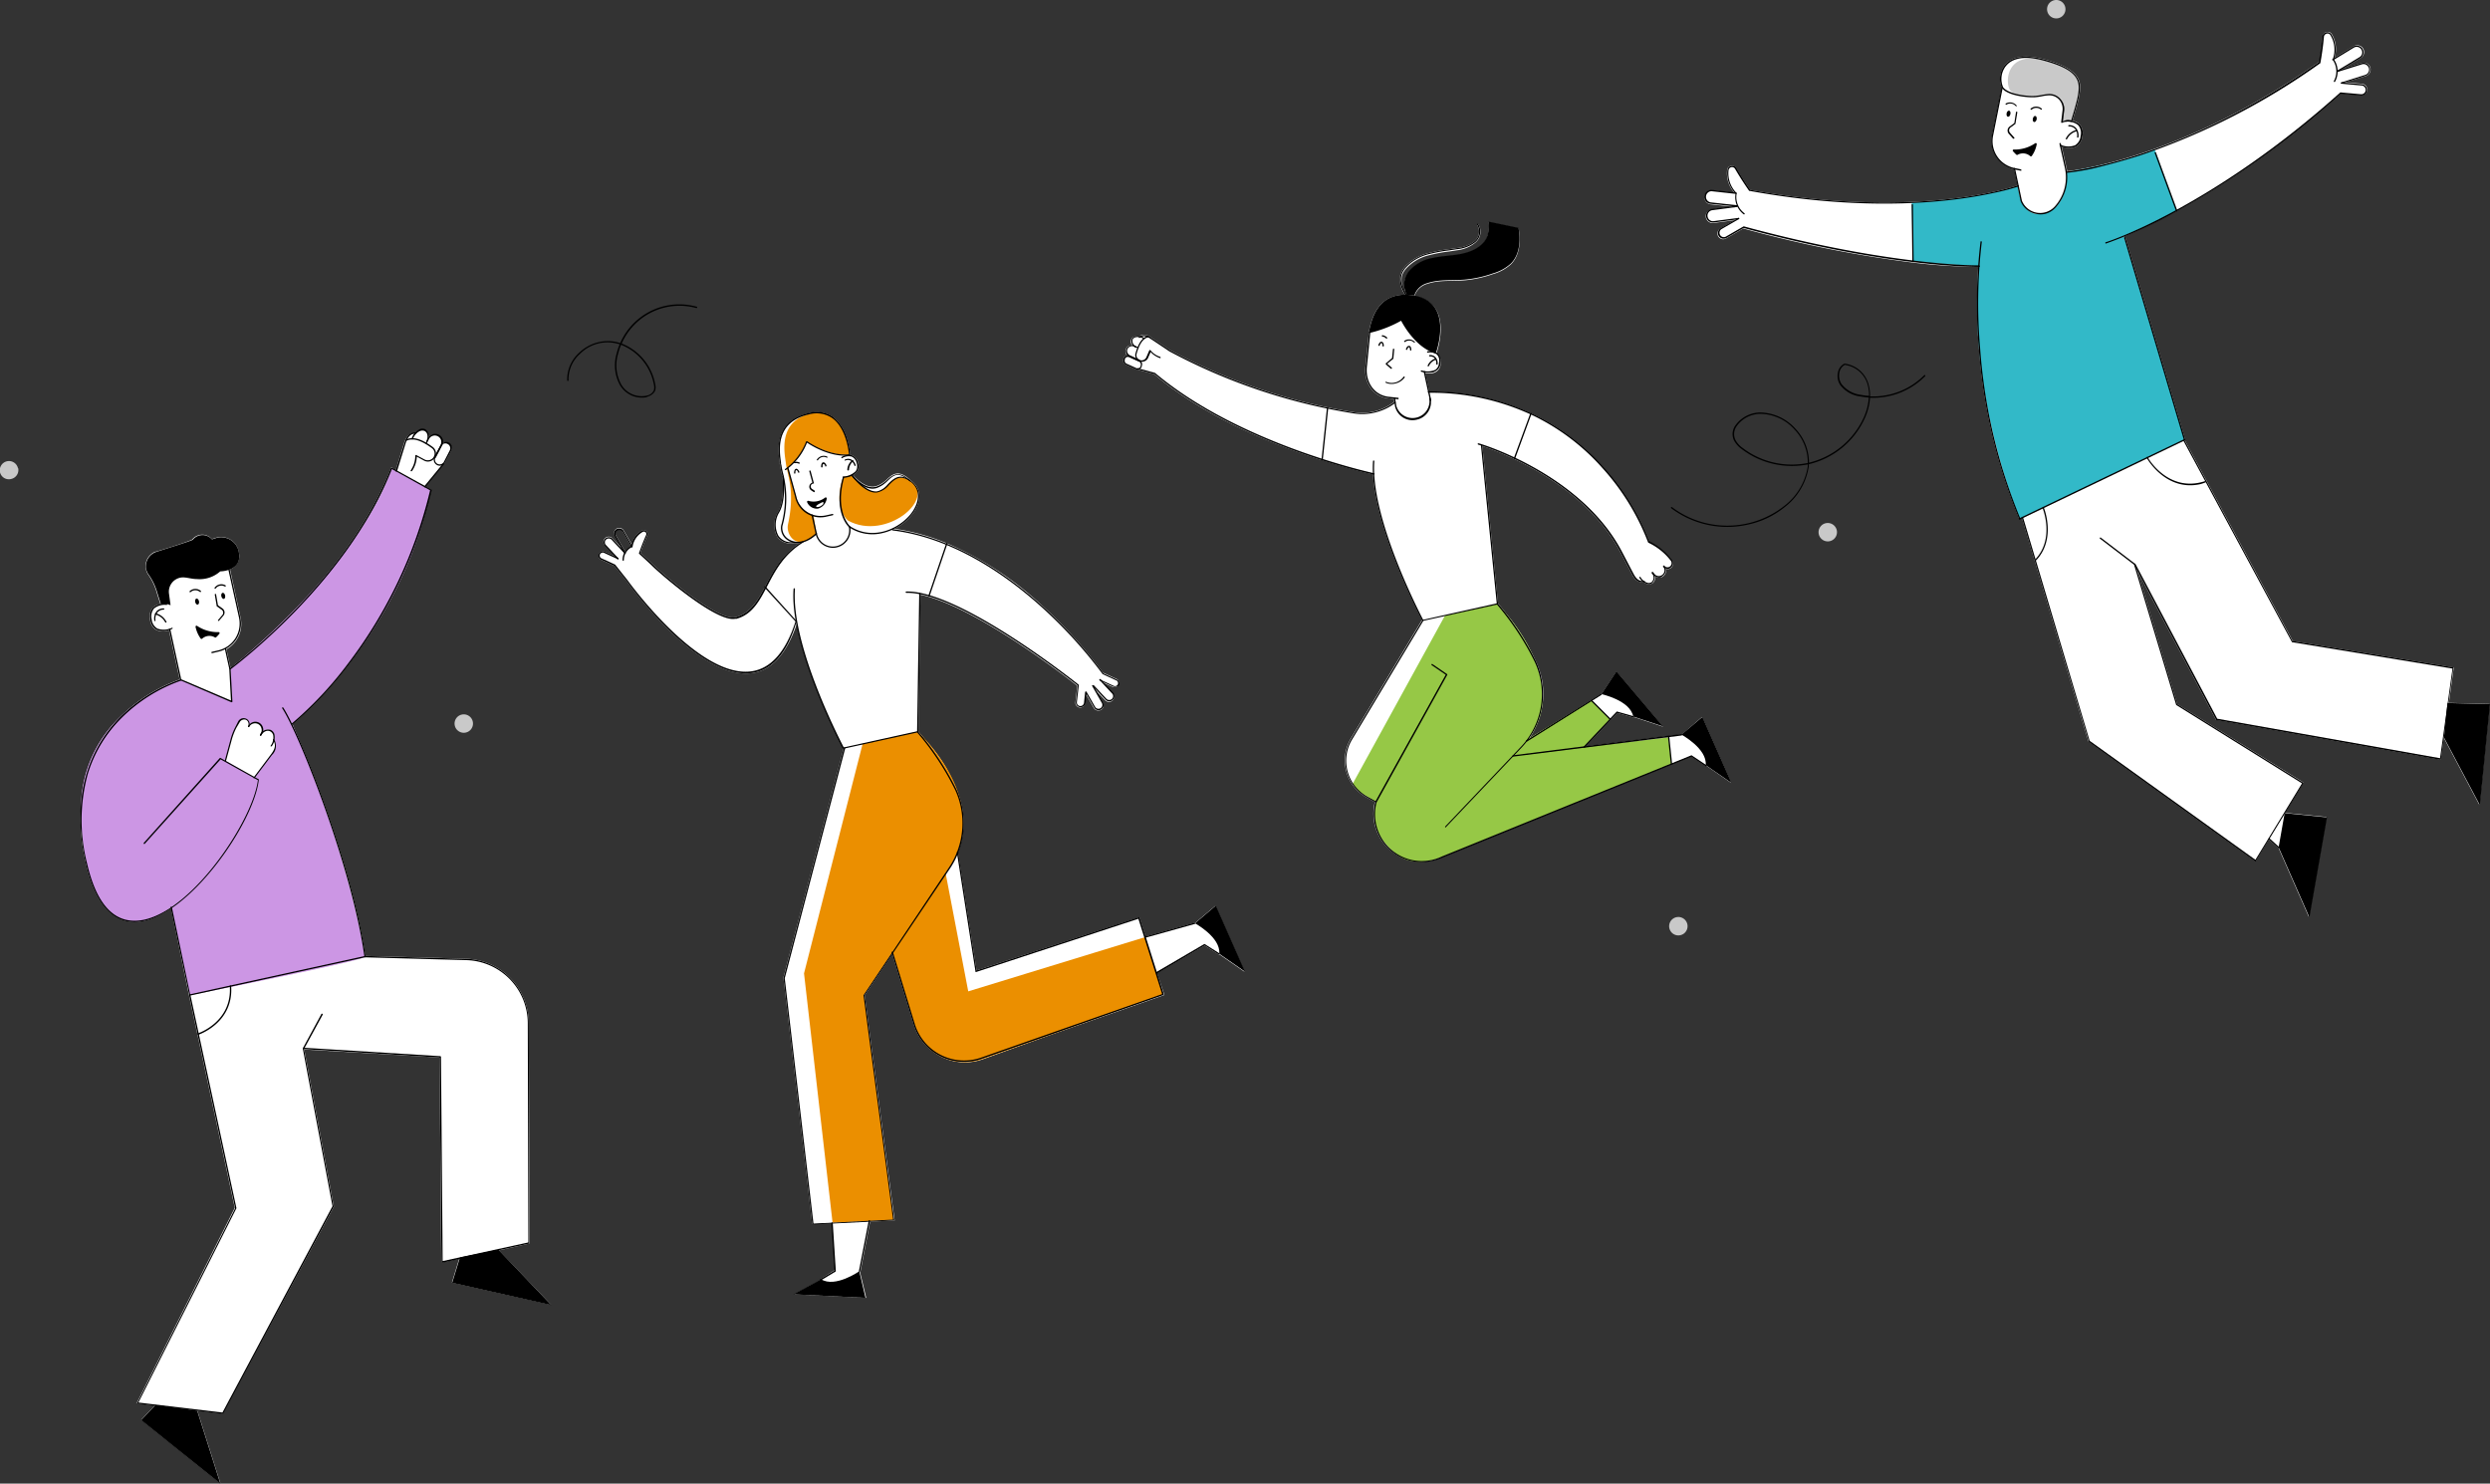 <svg id="レイヤー_1" data-name="レイヤー 1" xmlns="http://www.w3.org/2000/svg" viewBox="0 0 400.28 238.5"><rect x="0" y="0" width="400.28" height="238.5" fill="#333333" stroke="none"/><defs><style>.cls-1{fill:#fff;}.cls-2{fill:#32b9c8;}.cls-3{fill:#c9c9c9;}.cls-4{fill:#cc96e4;}.cls-5{fill:#eb8f00;}.cls-6{fill:#96c846;}</style></defs><path class="cls-1" d="M393.67,113l.77-5.59a.12.12,0,0,0-.09-.12l-25.77-4.23L351.22,70.79h0a.11.11,0,0,0,.06-.13l-9.62-32.48a.12.12,0,0,0-.14-.08l-.06,0,0-.1a88.65,88.65,0,0,0,8.19-3.93l.31-.17h0a140.89,140.89,0,0,0,26.39-18.9l3.19.29a.91.91,0,0,0,1-.83.88.88,0,0,0-.21-.66.91.91,0,0,0-.62-.33l-2.7-.24,3.3-1a1.11,1.11,0,0,0,.73-1.38,1.14,1.14,0,0,0-.55-.65,1.07,1.07,0,0,0-.84-.07l-3.15,1,3-1.81a1.1,1.1,0,0,0,.39-1.51,1.11,1.11,0,0,0-.68-.5,1.08,1.08,0,0,0-.84.12l-3.07,1.85a4.64,4.64,0,0,0-.45-3.78.77.77,0,0,0-.85-.36.79.79,0,0,0-.61.71c-.16,1.8-.5,3.77-.55,4.08-22,15.5-39.43,17.48-40.55,17.6,0-.19-.05-.37-.09-.55l-.77-3.43a3.48,3.48,0,0,0,1.81.18,1.84,1.84,0,0,0,.51-.19,2.12,2.12,0,0,0,1-1.66,2.14,2.14,0,0,0-.47-1.92,2.11,2.11,0,0,0-1.13-.55c.17-.55.94-3,1.11-4.11.3-1.82.67-4.08-5.72-5.78-3.86-1-5.58,0-6.35,1.07a3.58,3.58,0,0,0-.39,3.47l-1.56,7.73a4.63,4.63,0,0,0,3.55,5.43l.55,2.59c-1.12.39-16.57,5.48-43,.71-.18-.26-1.32-1.91-2.22-3.48a.79.79,0,0,0-.85-.38.78.78,0,0,0-.63.68A4.69,4.69,0,0,0,278.83,31l-3.57-.39a1.13,1.13,0,0,0-.81.24,1.11,1.11,0,0,0,.58,2l3.47.38-3.28.43a1.1,1.1,0,0,0-1,1.24,1.09,1.09,0,0,0,.43.73,1.12,1.12,0,0,0,.81.22l3.44-.46-2.35,1.36a.92.92,0,0,0-.34,1.25,1,1,0,0,0,.56.43.93.93,0,0,0,.69-.09l2.78-1.61a191.2,191.2,0,0,0,27.18,5.47.05.05,0,0,0,0,0h0A89.83,89.83,0,0,0,318,42.9c-.11,1.66-.17,3.56-.17,5.63V49c0,.18,0,.36,0,.55,0,1.21,0,2.41.11,3.6,0,.33,0,.66.05,1v0l.12,1.76a88.45,88.45,0,0,0,6.49,27.52h0l0,0s0,0,0,0h.09l.33-.16,10.69,35.83a.13.13,0,0,0,0,.06l26.77,19.22a.08.08,0,0,0,.08,0h0s.06,0,.07,0l2.09-3.43,1.44,1.29a.16.16,0,0,0,.09,0l0,0,4.91,11.17,2.83-16.07-6.69-.67,2.92-4.78a.1.1,0,0,0,0-.14L350,113.19l-6.43-21.46,12.67,24a.1.1,0,0,0,.08,0l36,6.38h0l0,0a.12.12,0,0,0,.05-.07l.47-3.45,5.74,10.82,1.63-16.24ZM330.75,15.53a2.27,2.27,0,0,1,1.09,2.29l-.21,1.63-.06,0,.2-1.67a2.45,2.45,0,0,0-.65-2A2.17,2.17,0,0,0,330.75,15.53Z"/><path class="cls-1" d="M85.06,199.91a.1.1,0,0,0,.08-.1L85,164.5a10.35,10.35,0,0,0-10.11-10.37l-16.16-.45c-1.61-11.55-7.52-27.95-11.18-35.94-.18-.43-.35-.85-.54-1.28h0a60,60,0,0,0,9-9.62c.9-1.18,1.87-2.53,2.86-4a69.27,69.27,0,0,0,8.9-18.5c.57-1.78,1.09-3.62,1.54-5.53a.11.11,0,0,0-.06-.12l-.87-.48,2.83-3.51a1,1,0,0,0,.29-.34l1-1.85a1,1,0,0,0-.43-1.32,1,1,0,0,0-.74,0,.8.8,0,0,0-.24.13,1.26,1.26,0,0,0-.66-1.32,1.3,1.3,0,0,0-1-.08,1.27,1.27,0,0,0-.54.38,1.18,1.18,0,0,0-.57-1.18,1.12,1.12,0,0,0-.9,0,1.82,1.82,0,0,0-.71.5c-1.11,0-1.54.94-1.79,1.73l-1.33,4.31L63,75.16a.14.14,0,0,0-.09,0,.13.13,0,0,0-.06.07c-3,7.71-8,14.57-12.78,20a125.84,125.84,0,0,1-10.58,10.23c-1.27,1-2.13,1.71-2.42,1.92l-.67-3h0a4.64,4.64,0,0,0,2.29-5L37,91.61a.08.08,0,0,0-.08-.07,2.25,2.25,0,0,0,1.47-2.73,2.87,2.87,0,0,0-3.82-2.31c-.17.07-.35.1-.51.17A2,2,0,0,0,32.06,86a2,2,0,0,0-1.13.7c-.19.24-5.74,2-6,2a2.49,2.49,0,0,0-1.52,2.45,2.45,2.45,0,0,0,.42,1.23A9.47,9.47,0,0,1,25.12,95c.28.94.57,1.83.67,2.11a2.15,2.15,0,0,0-1.23.59,2.17,2.17,0,0,0-.43,1.93,2.11,2.11,0,0,0,1,1.64,2.56,2.56,0,0,0,1.73.14l.3-.08,1.72,7.9a26,26,0,0,0-9.52,6l0,0a20.31,20.31,0,0,0-6.26,13.31,30.82,30.82,0,0,0,.72,10.29c1.48,6.43,4.23,9.58,8.17,9.37a8.66,8.66,0,0,0,1.2-.17,13.07,13.07,0,0,0,4.29-2L30.38,160a.05.05,0,0,0,0,0h0l7.36,34.17L22,225.51a.09.09,0,0,0,0,.1.08.08,0,0,0,.08,0l2.8.34-2.18,2.3,12.73,10.2-3.71-11.69,4.1.49h0a.13.13,0,0,0,.07-.06L53.66,194a.15.15,0,0,0,0-.07l-4.75-25.22L70.66,170l.28,32.86a.1.1,0,0,0,0,.09.13.13,0,0,0,.09,0l2.79-.62-1.17,3.85,15.93,3.57L80.2,201ZM62.49,76.54A43.58,43.58,0,0,1,58,85,59,59,0,0,0,62.49,76.54Z"/><path class="cls-1" d="M192.13,148.36a.09.09,0,0,0-.11,0l-7.87,2.2-.94-3a.13.13,0,0,0-.06-.07h-.08L157,156,154,137a13,13,0,0,0,0-9.49,24.69,24.69,0,0,0-5.36-8.68c-.55-.7-.92-1.13-1-1.22l.33-22c9,1.87,24.25,13.88,25.21,14.64l-.3,2.62a.78.78,0,0,0,.67.87.8.8,0,0,0,.6-.16.76.76,0,0,0,.3-.54l.15-1.39,1.24,2.17a.84.84,0,0,0,.91.4.92.92,0,0,0,.23-.09.82.82,0,0,0,.4-.51.89.89,0,0,0-.09-.64l-1.15-2,1.51,1.59a.81.81,0,0,0,.58.27l.21,0a.92.92,0,0,0,.39-.21.86.86,0,0,0,.27-.59.88.88,0,0,0-.23-.6l-1.66-1.75,1.7.76a.71.71,0,0,0,.43,0,.66.66,0,0,0,.49-.4.7.7,0,0,0,0-.53.71.71,0,0,0-.37-.39l-2.16-1a73.08,73.08,0,0,0-9.7-10.7,53.53,53.53,0,0,0-15.41-10.1l0,0h0A34.3,34.3,0,0,0,143.78,85a8.33,8.33,0,0,0,3.1-2.66c1.34-2,1.14-4-.53-5.14h0c-1.89-1.81-2.85-1-3.86-.06a4.54,4.54,0,0,1-1.61,1c-1.76.54-3.47-1.45-3.74-1.78a2,2,0,0,0,.62-.53,1.6,1.6,0,0,0,.19-1.42A1.72,1.72,0,0,0,137,73.2a1.23,1.23,0,0,0-.32-.07,12.21,12.21,0,0,0-.43-2.3A7.17,7.17,0,0,0,134,67.12a4.64,4.64,0,0,0-3.94-.7c-5.68,1.26-5,6-4.71,8,0,.16,0,.29.06.4a11.87,11.87,0,0,0,.26,1.33c0,.15.07.32.11.48s.38,3.85-.71,5.66a4,4,0,0,0-.13,4,2.62,2.62,0,0,0,2.74,1,2.86,2.86,0,0,0,.89,0c-2.85,1.89-4.23,4.46-5.44,6.75s-2.38,4.53-4.9,5.19l-.06,0c-2.91.64-12-7.24-13.34-8.61l-1.89-1.75c.11-.31.58-1.62,1.1-2.78a.62.62,0,0,0-.15-.71.6.6,0,0,0-.71-.08,3.48,3.48,0,0,0-1.64,2.22l-1.27-2.23a.77.77,0,0,0-.51-.39.85.85,0,0,0-.64.08.84.84,0,0,0-.3,1.15l1.15,2-1.51-1.6a.85.85,0,0,0-.59-.26.9.9,0,0,0-.6.23.87.87,0,0,0-.26.59.9.9,0,0,0,.23.6l1.65,1.75-1.69-.76a.7.7,0,0,0-.53,0,.68.68,0,0,0-.39.37.7.7,0,0,0,.35.93l2.16,1,2,2.49a66.31,66.31,0,0,0,6.81,7.86c3.61,3.51,8.87,7.56,13.39,6.86l.4-.08c2.92-.64,5.16-3.27,6.69-7.79,1.71,9.06,7.41,19.86,7.48,20s0,0,.07,0l-9.7,36.84s0,0,0,0l4.63,39.54a.1.1,0,0,0,.11.1l3.09-.16.48,7.5L132,205.56a.1.1,0,0,0,0,.14l-4.33,2.37,11.58.57-1-4.17a.11.11,0,0,0,.08-.08l1.55-8,3.87-.19h0l.06,0a.08.08,0,0,0,0-.08L139,160l4.43-6.63,3.45,11.32a8.38,8.38,0,0,0,3,4.28l.14.1c.15.11.29.22.45.32a8.47,8.47,0,0,0,7.5.9l11.12-4,18-6.3a.1.1,0,0,0,.07-.13L186,156.46l7.64-4.46,2.23,1.42a.11.11,0,0,0,.14,0l4.06,2.81-4.69-10.61ZM100.48,88.65,99,86.05a.66.66,0,0,1-.06-.48.6.6,0,0,1,.29-.37.62.62,0,0,1,.48-.07.69.69,0,0,1,.38.29l1.34,2.37A3,3,0,0,0,100.48,88.65Z"/><path class="cls-1" d="M270.38,118.07a.08.08,0,0,0-.09,0L254.9,120l5.09-5.39,2.53.73a.1.1,0,0,0,.13-.07l4.69,1.55-7.49-8.85-2.36,3.58a.09.09,0,0,0-.11,0l-8,5-3.51,2.13a12.6,12.6,0,0,0,1.31-2.49c.06-.14.12-.29.17-.44s.15-.41.22-.63c0,0,0,0,0-.06a12.3,12.3,0,0,0,.35-5.56,12.88,12.88,0,0,0-1-3.16c-.31-.67-.64-1.32-1-2a31.15,31.15,0,0,0-3.71-5.59c-.76-1-1.3-1.62-1.39-1.73L238.3,71.7c3.13,1.06,16.39,6.06,22.15,17l1.91,3.65c.34.66.87,1.38,1.85,1.23a1.59,1.59,0,0,0,.7.33,1.33,1.33,0,0,0,.4,0,1,1,0,0,0,.39-.19,1.07,1.07,0,0,0,.33-1.09,1.12,1.12,0,0,0,.51.22,1,1,0,0,0,.39,0,1,1,0,0,0,.44-.21,1.12,1.12,0,0,0,.44-.75,1.21,1.21,0,0,0-.06-.5.9.9,0,0,0,.21.08,1.06,1.06,0,0,0,.31,0,.76.76,0,0,0,.34-.16.89.89,0,0,0,.17-1.23,10,10,0,0,0-3.66-3,38.5,38.5,0,0,0-7.41-12,36.09,36.09,0,0,0-10.92-8.32l-.63-.29,0,0h0a39,39,0,0,0-16.38-3.48l-.67-3a3.52,3.52,0,0,0,1.21,0,1.81,1.81,0,0,0,.59-.25,1.6,1.6,0,0,0,.69-1.26,1.72,1.72,0,0,0-.44-1.49,1.18,1.18,0,0,0-.24-.17c.32-.94,2.6-8.17-3.54-9.2h0a3,3,0,0,1,2.12-2c1.94-.65,4.05-.38,6.09-.57a18.61,18.61,0,0,0,4.46-1,7.17,7.17,0,0,0,2.87-1.59c1.42-1.45,1.57-3.72,1.21-5.72l-4.79-1a5.79,5.79,0,0,1-.26,2.38c-.7,1.77-2.75,2.58-4.62,2.88-1.39.22-2.81.28-4.19.58a6.51,6.51,0,0,0-3.65,2,3.49,3.49,0,0,0-.55,3.78,3.88,3.88,0,0,1-.71-3,3.17,3.17,0,0,1,.66-1.15,7.32,7.32,0,0,1,3.79-2.2,23.66,23.66,0,0,1,3.2-.59l1.24-.19A5.54,5.54,0,0,0,237.17,39a2.24,2.24,0,0,0,.48-2.94.12.12,0,0,0-.15,0,.12.12,0,0,0,0,.16A2,2,0,0,1,237,38.8a5.39,5.39,0,0,1-2.83,1.07q-.62.1-1.23.18a25.67,25.67,0,0,0-3.22.6,7.59,7.59,0,0,0-3.9,2.27,3.45,3.45,0,0,0-.7,1.23,4.07,4.07,0,0,0,.77,3.24c-4.89,0-5.54,4.74-5.9,6.17h.05l-.51,5.12c-.39,2.69,1.12,5,3.53,5.34l1,.11.07.46a8.4,8.4,0,0,1-6.36,1.69,93.67,93.67,0,0,1-29.71-10l-3-2a1.59,1.59,0,0,0-2-.19,1.54,1.54,0,0,0-.67,0,.88.88,0,0,0-.36,1.45,1.19,1.19,0,0,0-.46,0,1,1,0,0,0-.56.53,1,1,0,0,0,.18,1.1.8.8,0,0,0-.15,0,.67.67,0,0,0-.41.38l0,.09a.74.74,0,0,0,.37,1l1.57.72a.72.72,0,0,0,.33.06l2.64.72c8.27,7,19.37,11.4,26.89,13.83l.06,0h0c4.5,1.45,7.71,2.18,8.22,2.29.53,9.2,7.41,22.5,7.88,23.41l-11.43,19.06a6.83,6.83,0,0,0,2.51,9.46l1.34.75a7.74,7.74,0,0,0,4.53,9,6.23,6.23,0,0,0,1.29.41l.08,0a7.72,7.72,0,0,0,3.28,0,8.14,8.14,0,0,0,1.66-.57l40-16.22,2.25,1.5a.11.11,0,0,0,.15,0l4.06,2.81-4.69-10.61ZM227,47.47c-.29,0-.59-.07-.86-.08l0,0Zm41.11,71.08-2.77.31,2.78-.35s0,0,0,0Z"/><path class="cls-2" d="M307.32,32.58s10.56-.58,17.07-2.69c0,0,.31,5.32,4.14,4.43s3.8-6,3.66-6.68c0,0,9.46-1.51,14.17-3.67l3.55,9.88s-3.67,2-8.5,4.1l9.77,32.74-26.5,12.72s-8.54-20.09-6.59-40.61c0,0-8.81-.54-10.58-.77Z"/><path class="cls-3" d="M331.84,17.82l-.24,1.86a1.94,1.94,0,0,1,1.39-.19s.92-3,1.12-4.21c.32-1.93.53-4-5-5.53C322.59,8,322.39,12.9,323,14.27c.52,1.19,3.28,1.23,4.77,1.1.69-.07,1.33,0,2-.07A2.12,2.12,0,0,1,331.84,17.82Z"/><path d="M324.7,83.52a.11.11,0,0,1-.12-.06.12.12,0,0,1,.05-.15l26.42-12.67-9.59-32.4a.12.12,0,0,1,.07-.14.12.12,0,0,1,.14.08l9.62,32.48a.11.11,0,0,1-.06.13L324.72,83.51Z"/><polygon points="366.3 136.21 371.25 147.47 374.08 131.4 367.27 130.72 366.3 136.21"/><polygon points="392.88 118.56 398.65 129.43 400.28 113.19 393.44 113.02 392.88 118.56"/><path d="M323.18,18.34c-.05.27-.23.46-.4.43s-.26-.28-.21-.55.24-.47.41-.43S323.24,18.07,323.18,18.34Z"/><path d="M327.4,19.19c-.06.27-.24.46-.41.43s-.26-.28-.2-.55.23-.47.4-.43S327.45,18.92,327.4,19.19Z"/><path d="M324.91,27.45a0,0,0,0,1-.05,0l-1.05-.21a4.63,4.63,0,0,1-3.62-5.45L321.75,14a.11.11,0,0,1,.13-.08.09.09,0,0,1,.08.12l-1.56,7.77a4.41,4.41,0,0,0,3.45,5.2l1,.21a.11.11,0,0,1,.09.13A.11.11,0,0,1,324.91,27.45Z"/><path d="M328.7,34.4a3.5,3.5,0,0,1-1.33,0,3.36,3.36,0,0,1-2.55-2.07l-1.09-5.19a.1.1,0,0,1,.08-.13h0a.1.1,0,0,1,.12.08l1.1,5.18a3.17,3.17,0,0,0,5.29.92A7,7,0,0,0,331.94,27l-.87-3.88a.12.12,0,0,1,.08-.13h0a.11.11,0,0,1,.13.09l.87,3.88a7.22,7.22,0,0,1-1.67,6.37A3.37,3.37,0,0,1,328.7,34.4Z"/><path d="M333.19,23.73a3.65,3.65,0,0,1-2-.25.11.11,0,0,1-.05-.14.11.11,0,0,1,.14-.06,3,3,0,0,0,2.31.07,1.93,1.93,0,0,0,.88-1.5,1.94,1.94,0,0,0-.4-1.74,2.66,2.66,0,0,0-2-.53.11.11,0,0,1,0-.22,3,3,0,0,1,2.21.6,2.14,2.14,0,0,1,.47,1.92,2.12,2.12,0,0,1-1,1.66A1.84,1.84,0,0,1,333.19,23.73Z"/><path d="M323.72,22.29a.11.11,0,0,1-.11,0l-.68-.77a.81.81,0,0,1-.2-.61.79.79,0,0,1,.32-.56l.76-.56.27-1.75a.1.1,0,0,1,.12-.09.11.11,0,0,1,.09.13L324,19.83s0,.06,0,.07l-.79.59a.59.59,0,0,0-.24.41.59.59,0,0,0,.15.44l.68.78a.11.11,0,0,1,0,.15Z"/><path d="M328.18,17.62a.1.1,0,0,1-.09,0,1.14,1.14,0,0,0-1.49,0,.11.11,0,0,1-.15,0,.11.11,0,0,1,0-.16,1.36,1.36,0,0,1,1.76,0,.1.1,0,0,1,0,.15S328.2,17.61,328.18,17.62Z"/><path d="M324.15,17.07a.09.09,0,0,1-.1,0,1.14,1.14,0,0,0-1.47-.27.1.1,0,0,1-.15,0,.11.11,0,0,1,0-.15,1.38,1.38,0,0,1,1.74.3.11.11,0,0,1,0,.15S324.17,17.07,324.15,17.07Z"/><path d="M334,22.14h0a.12.12,0,0,1-.1-.12,1.65,1.65,0,0,0-.37-1.35,1.34,1.34,0,0,0-.94-.35.12.12,0,0,1-.11-.1.1.1,0,0,1,.1-.11,1.53,1.53,0,0,1,1.1.41,1.9,1.9,0,0,1,.44,1.52A.11.11,0,0,1,334,22.14Z"/><path d="M332.21,22.41h-.07a.11.11,0,0,1-.05-.14,2.58,2.58,0,0,1,1.68-1.37.11.11,0,0,1,.05.21h0a2.36,2.36,0,0,0-1.53,1.25A.16.16,0,0,1,332.21,22.41Z"/><path d="M362.63,138.48h0a.08.08,0,0,1-.08,0l-26.77-19.22a.13.13,0,0,1,0-.06L325,83.23a.11.11,0,0,1,.08-.13.1.1,0,0,1,.13.07l10.71,35.92,26.65,19.13,7.49-12.29-20.19-12.58a.13.13,0,0,1-.05-.06l-6.76-22.51-5.48-4.19a.1.1,0,0,1,0-.15.1.1,0,0,1,.15,0l5.51,4.21a.1.1,0,0,1,0,.05L350,113.19l20.25,12.62a.1.1,0,0,1,0,.14l-7.61,12.48S362.66,138.47,362.63,138.48Z"/><path d="M392.35,122.15h0l-36-6.38a.1.1,0,0,1-.08,0l-13.19-25a.1.1,0,0,1,.05-.14.1.1,0,0,1,.14,0l13.16,24.91,35.82,6.35,2-14.41-25.72-4.23a.08.08,0,0,1-.07,0L351,70.86a.11.11,0,0,1,0-.15.11.11,0,0,1,.15,0l17.38,32.33,25.77,4.23a.12.12,0,0,1,.09.12l-2,14.63a.12.12,0,0,1-.05.07Z"/><path d="M326.62,25.07a4.65,4.65,0,0,0,.79-1.87.16.16,0,0,0-.26-.16,5.82,5.82,0,0,1-3.42,1,.16.16,0,0,0-.13.27,6.1,6.1,0,0,0,.55.57.17.17,0,0,0,.2,0,1.76,1.76,0,0,1,2,.2A.17.17,0,0,0,326.62,25.07Z"/><path d="M333,19.59h-.05a2.21,2.21,0,0,0-1.45.15.09.09,0,0,1-.11,0,.12.12,0,0,1-.05-.1l.22-1.85h0A2.21,2.21,0,0,0,331,16a2.16,2.16,0,0,0-1.67-.68,8,8,0,0,0-1.05.15,9.88,9.88,0,0,1-1.11.16c-1.51.09-4.61-.33-5.37-1.52a3.54,3.54,0,0,1,.37-3.51c.77-1.05,2.49-2.09,6.35-1.07,6.39,1.7,6,4,5.72,5.78-.19,1.2-1.1,4.1-1.14,4.22a.1.1,0,0,1-.05.06Zm-1-.23a2,2,0,0,1,.95,0c.16-.53.93-3,1.1-4.1.36-2.2.18-4-5.57-5.53-3.74-1-5.39,0-6.11,1A3.37,3.37,0,0,0,322,14c.66,1,3.51,1.52,5.18,1.41a9.36,9.36,0,0,0,1.08-.15,9.67,9.67,0,0,1,1.08-.15,2.35,2.35,0,0,1,1.83.74,2.45,2.45,0,0,1,.65,2l-.2,1.67A1.77,1.77,0,0,1,332,19.36Z"/><path d="M353.72,77.83c-5.57,1.23-8.59-4.15-8.62-4.21a.1.1,0,0,1,0-.14.1.1,0,0,1,.14,0c0,.06,3.29,5.84,9.25,3.86a.1.1,0,0,1,.13.07.11.11,0,0,1-.06.14A8.32,8.32,0,0,1,353.72,77.83Z"/><path d="M324.7,83.52a.11.11,0,0,1-.12-.07,88.45,88.45,0,0,1-6.49-27.52,83.85,83.85,0,0,1,.28-17,.11.11,0,1,1,.21,0,83.59,83.59,0,0,0-.27,17,88.07,88.07,0,0,0,6.47,27.45.12.12,0,0,1-.06.14Z"/><path d="M366.32,136.32a.16.16,0,0,1-.09,0l-1.53-1.38a.1.1,0,0,1,0-.15.11.11,0,0,1,.15,0l1.53,1.38a.1.1,0,0,1,0,.15Z"/><path d="M336.84,27a37.54,37.54,0,0,1-4.65.79.09.09,0,0,1-.11-.09.11.11,0,0,1,.1-.12c.17,0,18-1.65,40.61-17.6,0-.31.39-2.28.55-4.08a.79.79,0,0,1,.61-.71.77.77,0,0,1,.85.36,4.71,4.71,0,0,1,.4,4,3.44,3.44,0,0,1,.16,3.6.11.11,0,0,1-.18-.12,3.25,3.25,0,0,0-.18-3.4.1.1,0,0,1,0-.09,4.53,4.53,0,0,0-.36-3.87.54.54,0,0,0-.61-.26h0a.57.57,0,0,0-.45.51c-.17,2-.55,4.13-.56,4.16a.08.08,0,0,1,0,.06A110.5,110.5,0,0,1,344,25C341.13,25.91,338.73,26.53,336.84,27Z"/><path d="M327.27,90.08a.17.17,0,0,1-.1,0,.11.11,0,0,1,0-.15c3.19-3.34,1.2-8.21,1.18-8.26a.11.11,0,0,1,.06-.14.11.11,0,0,1,.14.06s2.06,5-1.23,8.49Z"/><path d="M375.79,11.53a.11.11,0,0,1-.12,0,.11.11,0,0,1,0-.15l3.63-2.19a.88.88,0,0,0,.31-1.22.89.89,0,0,0-.54-.41.9.9,0,0,0-.68.1l-3.29,2a.11.11,0,1,1-.11-.18l3.29-2a1.08,1.08,0,0,1,.84-.12,1.11,1.11,0,0,1,.68.5,1.1,1.1,0,0,1-.39,1.51l-3.63,2.19Z"/><path d="M376.45,13.44a.11.11,0,0,1-.13-.07.09.09,0,0,1,.07-.13l3.83-1.2a.89.89,0,0,0,.58-1.12.89.89,0,0,0-1.11-.58l-3.83,1.2a.11.11,0,1,1-.07-.2l3.83-1.2a1.07,1.07,0,0,1,.84.07,1.1,1.1,0,0,1-.18,2l-3.83,1.2Z"/><path d="M338.57,39.15a.11.11,0,0,1-.13-.07.12.12,0,0,1,.07-.14c.17,0,17.06-5.55,37.71-24.08a.08.08,0,0,1,.08,0l3.23.29a.7.7,0,0,0,.13-1.4l-3.24-.29a.1.1,0,0,1-.09-.11.1.1,0,0,1,.11-.1l3.24.29a.91.91,0,0,1,.62.33.88.88,0,0,1,.21.66.91.91,0,0,1-1,.83l-3.19-.29a140.53,140.53,0,0,1-26.7,19.07,73.74,73.74,0,0,1-11.05,5Z"/><path d="M320.56,31c-6.23,1.38-19.8,3.23-39.3-.31a.08.08,0,0,1-.07,0s-1.28-1.82-2.26-3.53a.57.57,0,0,0-.62-.28h0a.57.57,0,0,0-.44.49,4.49,4.49,0,0,0,1.3,3.67.1.1,0,0,1,0,.09,3.25,3.25,0,0,0,1.27,3.16.11.11,0,0,1,0,.15.11.11,0,0,1-.15,0A3.44,3.44,0,0,1,279,31.13a4.76,4.76,0,0,1-1.32-3.79.78.78,0,0,1,.63-.68.79.79,0,0,1,.85.38c.9,1.57,2,3.22,2.22,3.48,27.26,4.93,42.86-.68,43-.73a.11.11,0,0,1,.14.06.11.11,0,0,1-.06.14A36.55,36.55,0,0,1,320.56,31Z"/><path d="M279.29,33.23h0L275,32.77a1.11,1.11,0,0,1-.58-2,1.13,1.13,0,0,1,.81-.24l3.83.42a.11.11,0,0,1,0,.22l-3.83-.42a.84.84,0,0,0-.65.19.89.89,0,0,0-.33.6.9.9,0,0,0,.8,1l4.22.46a.09.09,0,0,1,.09.11A.11.11,0,0,1,279.29,33.23Z"/><path d="M279.5,35.24h0l-4,.53a1.12,1.12,0,0,1-.81-.22,1.09,1.09,0,0,1-.43-.73,1.1,1.1,0,0,1,1-1.24l4-.52a.11.11,0,0,1,0,.21l-4,.52a.9.9,0,0,0-.59.34.86.86,0,0,0-.17.66.9.9,0,0,0,.34.59.84.84,0,0,0,.65.17l4-.52a.11.11,0,0,1,0,.21Z"/><path d="M318.11,42.9h0c-.14,0-14.23.17-37.8-6.25l-2.78,1.61a.93.93,0,0,1-.69.09,1,1,0,0,1-.56-.43.92.92,0,0,1,.34-1.25l2.81-1.62a.11.11,0,0,1,.15,0,.1.1,0,0,1,0,.14l-2.82,1.63a.68.68,0,0,0-.32.42.71.71,0,0,0,.49.86.7.7,0,0,0,.53-.07l2.82-1.63h.08c23.56,6.42,37.65,6.26,37.79,6.26a.12.12,0,0,1,.11.1A.11.11,0,0,1,318.11,42.9Z"/><path d="M349.93,34a.09.09,0,0,1-.12-.06l-3.44-9.37a.11.11,0,0,1,.2-.07L350,33.81a.11.11,0,0,1-.07.14Z"/><path d="M307.53,42.13h0a.11.11,0,0,1-.11-.11l-.11-9.1a.11.11,0,0,1,.1-.11.11.11,0,0,1,.11.11l.11,9.1A.1.1,0,0,1,307.53,42.13Z"/><path class="cls-4" d="M69.26,78.76l-6.36-3.5S59.74,88.64,37,107.5l.27,5.29L29,109.27s-16.56,5.13-16,21.87,7.67,20,14.51,14.71L30.48,160s28.28-5.62,28.2-6.18S56.3,138.05,47,116.36C47,116.36,64.29,102.59,69.26,78.76ZM44,118.92c.58.8.27,1.59-.33,2.38L40.85,125l-4.6-2.73.92-3.39a10.25,10.25,0,0,1,.74-1.93l.48-.92a.87.87,0,0,1,1.64.45,1.38,1.38,0,0,1,1.5-.22,1.15,1.15,0,0,1,.5,1.55l0,.1a1.1,1.1,0,0,1,2,1Z"/><path d="M58.7,153.89h0a.12.12,0,0,1-.12-.09c-1.94-14.11-10.37-35.55-13.2-39.91a.1.1,0,0,1,0-.15.11.11,0,0,1,.15,0c2.84,4.38,11.29,25.87,13.24,40A.13.13,0,0,1,58.7,153.89Z"/><path d="M58.7,153.89h0l-28.2,6.17a.08.08,0,0,1-.08,0,.1.1,0,0,1,0-.07l-3-14.11a.1.1,0,0,1,.09-.12.09.09,0,0,1,.12.08l2.93,14,28.1-6.15a.09.09,0,0,1,.12.08A.1.1,0,0,1,58.7,153.89Z"/><polygon points="80.13 200.9 88.62 209.8 72.69 206.22 73.94 202.14 80.13 200.9"/><polygon points="31.7 226.78 35.42 238.5 22.69 228.3 24.98 225.88 31.7 226.78"/><path d="M37.26,112.89a.06.06,0,0,1-.06,0L29,109.37a.1.1,0,0,1-.07-.07l-1.76-8.11a.1.1,0,0,1,.08-.13h0a.12.12,0,0,1,.13.08l1.75,8.06,8,3.42-.27-5.09-.7-3.17a.1.1,0,0,1,.08-.13.09.09,0,0,1,.12.08l.71,3.19.29,5.28a.12.12,0,0,1-.05.1Z"/><path d="M35.85,227.3h0l-13.74-1.64a.08.08,0,0,1-.08,0,.09.09,0,0,1,0-.1l15.77-31.32L30.4,160a.12.12,0,0,1,.08-.13h0a.11.11,0,0,1,.13.08L38,194.18a.09.09,0,0,1,0,.07L22.25,225.47l13.51,1.61,17.69-33.17-4.77-25.32a.09.09,0,0,1,0-.07l3-5.54a.1.1,0,0,1,.14,0,.11.11,0,0,1,.05.15l-3,5.5,4.77,25.32a.15.15,0,0,1,0,.07L35.92,227.24A.13.13,0,0,1,35.85,227.3Z"/><path d="M85.06,199.91l-14,3.09a.13.13,0,0,1-.09,0,.1.1,0,0,1,0-.09L70.66,170l-21.88-1.35a.11.11,0,0,1-.1-.12.1.1,0,0,1,.11-.1l22,1.36a.12.12,0,0,1,.1.11l.27,32.83,13.78-3-.1-35.21a10.15,10.15,0,0,0-9.91-10.17l-16.24-.45a.11.11,0,1,1,0-.22l16.25.46A10.35,10.35,0,0,1,85,164.5l.1,35.31A.1.1,0,0,1,85.06,199.91Z"/><path d="M31.87,166.33a.12.12,0,0,1-.13-.07.13.13,0,0,1,.07-.14c.06,0,5.54-1.85,5.13-7.59a.11.11,0,1,1,.22,0c.41,5.92-5.22,7.8-5.28,7.82Z"/><path d="M47,116.47a.1.1,0,0,1-.1,0,.11.11,0,0,1,0-.15,58.82,58.82,0,0,0,9-9.59A74.3,74.3,0,0,0,69.14,78.82L63,75.41c-7.26,18.47-25.73,32-25.91,32.18a.11.11,0,0,1-.15,0,.1.1,0,0,1,0-.15c.19-.13,18.68-13.73,25.89-32.19a.13.13,0,0,1,.06-.07.14.14,0,0,1,.09,0l6.36,3.51a.11.11,0,0,1,.06.12,74.53,74.53,0,0,1-13.3,28,60,60,0,0,1-9,9.62Z"/><path d="M63.72,75.8h-.06a.11.11,0,0,1-.07-.14L65,71.23c.25-.81.69-1.73,1.84-1.73a.11.11,0,0,1,.11.11.1.1,0,0,1-.11.1c-.8,0-1.29.47-1.64,1.59l-1.37,4.42A.11.11,0,0,1,63.72,75.8Z"/><path d="M68.3,78.33a.11.11,0,0,1-.09,0,.11.11,0,0,1,0-.15l3-3.66a.1.1,0,0,1,.15,0,.11.11,0,0,1,0,.15l-3,3.67S68.32,78.32,68.3,78.33Z"/><path d="M68.69,71h-.07a.12.12,0,0,1-.05-.15,1.43,1.43,0,0,0,.14-.89.89.89,0,0,0-.44-.67,1,1,0,0,0-.74,0,2.16,2.16,0,0,0-1.15,1.3.11.11,0,0,1-.14.06.12.12,0,0,1-.06-.15A2.4,2.4,0,0,1,67.46,69a1.12,1.12,0,0,1,.9,0,1.39,1.39,0,0,1,.4,1.85A.11.11,0,0,1,68.69,71Z"/><path d="M69.94,73.59h-.07a.11.11,0,0,1-.05-.15l1-1.9a1.06,1.06,0,0,0,.07-.8,1,1,0,0,0-.52-.61,1.05,1.05,0,0,0-1.41.46l-.38.73a.1.1,0,0,1-.14,0,.11.11,0,0,1,0-.14l.38-.74a1.26,1.26,0,0,1,.73-.63,1.31,1.31,0,0,1,1,.08,1.27,1.27,0,0,1,.55,1.7l-1,1.9A.11.11,0,0,1,69.94,73.59Z"/><path d="M70.9,74.85a1,1,0,0,1-.65-.09,1,1,0,0,1-.43-1.31l1-1.85a1,1,0,0,1,.57-.48,1,1,0,0,1,.74,0,1,1,0,0,1,.43,1.32l-1,1.85h0A1,1,0,0,1,70.9,74.85Zm.58-3.55-.08,0a.75.75,0,0,0-.44.38L70,73.55a.76.76,0,0,0,1.36.69l.95-1.85a.76.76,0,0,0-.33-1A.7.7,0,0,0,71.48,71.3Zm0,3Z"/><path d="M66.13,75.75a.15.15,0,0,1-.09,0,.12.12,0,0,1,0-.15,4.22,4.22,0,0,0,.72-2.34.12.12,0,0,1,.05-.1.11.11,0,0,1,.11,0l1.33.71a1.09,1.09,0,0,0,.9.06,1.08,1.08,0,0,0,.26-1.9c-1.19-.86-2.72-1.76-4-1.2a.11.11,0,0,1-.14-.06.11.11,0,0,1,.06-.14c1.41-.6,3,.34,4.24,1.23A1.29,1.29,0,0,1,70,73.36a1.29,1.29,0,0,1-1.84.68L67,73.41a4.27,4.27,0,0,1-.76,2.3A.09.09,0,0,1,66.13,75.75Z"/><path d="M23.18,148.06a8.66,8.66,0,0,1-1.2.17c-3.94.21-6.69-2.94-8.17-9.37-2.78-12.12,1.5-19.54,5.58-23.64a25.93,25.93,0,0,1,9.62-6,.11.11,0,0,1,.13.07.11.11,0,0,1-.07.14,25.48,25.48,0,0,0-9.54,6,21.54,21.54,0,0,0-5.42,9A28,28,0,0,0,14,138.82c1.46,6.31,4.13,9.4,8,9.19a7.45,7.45,0,0,0,1.22-.17c8-1.76,17.44-16.05,18.24-22.42l-6-3.35L23.26,135.66a.11.11,0,0,1-.16-.14l12.24-13.66a.11.11,0,0,1,.13,0l6.13,3.43a.09.09,0,0,1,0,.1c-.4,3.49-3.24,9.07-7.06,13.88S26.61,147.3,23.18,148.06Z"/><path d="M40.87,125.11a.08.08,0,0,1-.08,0,.1.1,0,0,1,0-.15l2.78-3.7c.71-.93.8-1.61.33-2.26a.12.12,0,0,1,0-.15.11.11,0,0,1,.15,0,2,2,0,0,1-.32,2.51l-2.79,3.7Z"/><path d="M43.61,120h-.08a.11.11,0,0,1,0-.15,2.22,2.22,0,0,0,.38-1.7.94.94,0,0,0-.46-.57.87.87,0,0,0-.81,0,1.42,1.42,0,0,0-.64.62.11.11,0,1,1-.19-.09,1.4,1.4,0,0,1,1.73-.76,1.16,1.16,0,0,1,.58.7,2.47,2.47,0,0,1-.4,1.87Z"/><path d="M41.89,118.24a.08.08,0,0,1-.07,0,.1.1,0,0,1,0-.14l.17-.33A1.06,1.06,0,0,0,42,117a1,1,0,0,0-.52-.61,1.06,1.06,0,0,0-.8-.06,1,1,0,0,0-.61.52.1.1,0,0,1-.14,0,.11.11,0,0,1,0-.14,1.26,1.26,0,0,1,2.32.19,1.23,1.23,0,0,1-.07,1l-.17.32A.11.11,0,0,1,41.89,118.24Z"/><path d="M36.27,122.38h-.05a.11.11,0,0,1-.07-.13l.92-3.4a9.5,9.5,0,0,1,.75-1.94l.47-.93a1,1,0,0,1,.57-.48,1,1,0,0,1,.75.06.94.94,0,0,1,.48.57,1,1,0,0,1-.06.74.11.11,0,0,1-.14,0,.11.11,0,0,1,0-.15.76.76,0,0,0-.33-1,.73.73,0,0,0-.58,0,.77.77,0,0,0-.45.38L38,117a10.07,10.07,0,0,0-.74,1.91l-.92,3.39A.11.11,0,0,1,36.27,122.38Z"/><path d="M35.58,95.85c.06.27.25.46.41.43s.26-.29.2-.56-.25-.46-.41-.42S35.52,95.58,35.58,95.85Z"/><path d="M31.38,96.78c.06.27.25.46.41.42s.26-.28.2-.55-.25-.46-.41-.43S31.32,96.51,31.38,96.78Z"/><path d="M35.11,104.76l-1,.24a.11.11,0,0,1-.13-.09.1.1,0,0,1,.08-.12l1-.23a4.43,4.43,0,0,0,3.36-5.27l-1.69-7.63a.11.11,0,0,1,.08-.13.1.1,0,0,1,.13.08l1.69,7.64A4.63,4.63,0,0,1,35.11,104.76Z"/><path d="M26.89,101.38a2.56,2.56,0,0,1-1.73-.14,2.11,2.11,0,0,1-1-1.64,2.17,2.17,0,0,1,.43-1.93,2.85,2.85,0,0,1,2.2-.63.1.1,0,0,1,.09.12.1.1,0,0,1-.12.09,2.71,2.71,0,0,0-2,.57,2,2,0,0,0-.38,1.74,1.93,1.93,0,0,0,.92,1.49,3,3,0,0,0,2.3-.11.11.11,0,0,1,.14,0,.11.11,0,0,1-.05.15A3.82,3.82,0,0,1,26.89,101.38Z"/><path d="M35.16,99.81a.1.1,0,0,1-.09,0,.1.1,0,0,1,0-.15l.67-.78a.57.57,0,0,0,.13-.45.54.54,0,0,0-.23-.4l-.81-.58a.12.12,0,0,1,0-.07l-.3-1.78a.1.1,0,0,1,.08-.12.11.11,0,0,1,.13.08l.3,1.74.77.55A.79.79,0,0,1,35.89,99l-.67.78A.09.09,0,0,1,35.16,99.81Z"/><path d="M32.24,95.17a.1.1,0,0,1-.09,0,1.13,1.13,0,0,0-1.49,0,.11.11,0,1,1-.13-.17,1.35,1.35,0,0,1,1.76,0,.11.11,0,0,1,0,.15A.09.09,0,0,1,32.24,95.17Z"/><path d="M36.23,94.29a.12.12,0,0,1-.08,0,1.13,1.13,0,0,0-1.46.29.11.11,0,1,1-.15-.15,1.35,1.35,0,0,1,1.73-.32.1.1,0,0,1,0,.14S36.26,94.28,36.23,94.29Z"/><path d="M24.92,99.85h0a.1.1,0,0,1-.11-.09,1.88,1.88,0,0,1,.4-1.53,1.54,1.54,0,0,1,1.1-.43.1.1,0,0,1,.1.11.12.12,0,0,1-.11.1,1.32,1.32,0,0,0-.93.37A1.67,1.67,0,0,0,25,99.74.11.11,0,0,1,24.92,99.85Z"/><path d="M26.67,100.08a.1.1,0,0,1-.12-.06A2.43,2.43,0,0,0,25,98.8a.1.1,0,0,1-.09-.12.11.11,0,0,1,.13-.09,2.6,2.6,0,0,1,1.7,1.34.1.1,0,0,1,0,.14S26.68,100.08,26.67,100.08Z"/><path d="M32.26,102.65a4.85,4.85,0,0,1-.82-1.86.16.16,0,0,1,.25-.17,5.94,5.94,0,0,0,3.45,1,.16.16,0,0,1,.13.26,5.23,5.23,0,0,1-.54.58.17.17,0,0,1-.2,0,1.74,1.74,0,0,0-2.05.23A.17.17,0,0,1,32.26,102.65Z"/><path d="M23.45,91.21A2.49,2.49,0,0,1,25,88.76c.22-.09,5.77-1.8,6-2a2,2,0,0,1,1.13-.7,2,2,0,0,1,1.95.65c.16-.07.34-.1.51-.17a2.87,2.87,0,0,1,3.82,2.31c.55,3-3,3-3,3a5,5,0,0,1-3.76,1.24c-.75,0-1.47-.24-2.17-.27a2.3,2.3,0,0,0-2.31,2.63l.25,1.85a2.21,2.21,0,0,0-1.53-.13s-.36-1.08-.7-2.21a9.47,9.47,0,0,0-1.25-2.53A2.45,2.45,0,0,1,23.45,91.21Z"/><path d="M185.92,156.52a.11.11,0,0,1-.12-.05.11.11,0,0,1,0-.15l7.77-4.54a.09.09,0,0,1,.11,0l2.28,1.44a.11.11,0,1,1-.11.19L193.66,152,186,156.51Z"/><path d="M196,153.33c.26-2.65-3.9-4.9-3.9-4.9l3.35-2.84,4.69,10.61Z"/><path d="M184.13,150.76a.11.11,0,0,1-.13-.08.12.12,0,0,1,.08-.13l7.94-2.22a.1.1,0,1,1,.06.2l-8,2.23Z"/><path class="cls-5" d="M138.67,119.59l-9.42,36.89,4.59,40.08,9.82-.46-4.76-36.16,4.58-6.85,3.5,11.63a8.48,8.48,0,0,0,11,5.54l29-10.38-2.89-9.23-28.44,8.72L152,140.31s8.72-9.26-4.45-22.69Z"/><path class="cls-5" d="M137,76.4s2.11,2.94,4,2.66,2.39-3.57,5.25-1.8c4.49,2.77-3.81,9.81-9.94,6.42,0,0-2.5-2-.76-7Z"/><path d="M141.8,85.71a6.84,6.84,0,0,1-5.3-.94c-.12-.1-2.62-2.44-1-8.08a.11.11,0,0,1,.13-.08.1.1,0,0,1,.07.13c-1.56,5.52.93,7.84.95,7.86,3.85,2.49,8.32.21,10.07-2.4,1-1.49,1.4-3.54-.48-4.86-1.6-1.1-2.43-.27-3.31.61A3.43,3.43,0,0,1,141,79.17c-1.95.26-4-2.59-4.12-2.71a.11.11,0,0,1,0-.15.11.11,0,0,1,.15,0S139.18,79.2,141,79a3.25,3.25,0,0,0,1.74-1.16c.91-.9,1.84-1.84,3.58-.63s1.89,3.14.54,5.15A8.55,8.55,0,0,1,141.8,85.71Z"/><path class="cls-5" d="M130.45,66.44c-5.55,1.23-4.3,6.55-4.1,8.14.24,1.83,1.49,4.36.32,9.73-.36,1.68,1.43,4.46,4.56,1.55l-.45-3a4.68,4.68,0,0,1-2.63-2.34l-1.5-5.29a9.07,9.07,0,0,0,3-4.24s3.67,2.43,6.91,2.11C136.59,73.15,136,65.22,130.45,66.44Z"/><path d="M128.93,87.24a2.9,2.9,0,0,1-2.2-.33,2.33,2.33,0,0,1-1.16-2.41,15.77,15.77,0,0,0,.09-8.39,11.87,11.87,0,0,1-.26-1.33c0-.11,0-.24-.06-.4-.29-2-1-6.7,4.71-8a4.64,4.64,0,0,1,3.94.7,7.17,7.17,0,0,1,2.27,3.71,12.25,12.25,0,0,1,.43,2.32.1.1,0,0,1-.09.11c-3.15.34-6.24-1.63-6.87-2.06a9.82,9.82,0,0,1-3.38,4.39.11.11,0,0,1-.15,0,.1.1,0,0,1,0-.14A9.86,9.86,0,0,0,129.58,71a.12.12,0,0,1,.07-.07.18.18,0,0,1,.1,0s3.33,2.41,6.72,2.11c-.06-.65-.48-4.16-2.61-5.77a4.45,4.45,0,0,0-3.76-.66c-5.49,1.21-4.83,5.78-4.55,7.72,0,.16,0,.29.06.41a11.91,11.91,0,0,0,.26,1.3,16.07,16.07,0,0,1-.09,8.5,2.11,2.11,0,0,0,1.06,2.17c.57.35,2.12,1,4.32-1a.1.1,0,0,1,.15,0,.11.11,0,0,1,0,.15A5.49,5.49,0,0,1,128.93,87.24Z"/><path d="M128.48,74.54s0,0-.07,0a1.11,1.11,0,0,0-.67-.07.11.11,0,0,1-.12-.09.09.09,0,0,1,.08-.12h0a1.24,1.24,0,0,1,.81.09.12.12,0,0,1,.05.15A.1.1,0,0,1,128.48,74.54Z"/><path d="M131.43,74a.1.1,0,0,1-.09,0,.1.1,0,0,1,0-.15,1.31,1.31,0,0,1,1.62-.45.11.11,0,0,1,.05.15.11.11,0,0,1-.15,0,1.08,1.08,0,0,0-1.35.39A.07.07,0,0,1,131.43,74Z"/><path d="M133.87,82.83l-1,.22a4.16,4.16,0,0,1-5.07-3.24l-1.25-4.5a.1.1,0,0,1,.08-.13.12.12,0,0,1,.13.07L128,79.76a4,4,0,0,0,4.82,3.08l1-.22a.11.11,0,0,1,.13.08A.1.1,0,0,1,133.87,82.83Z"/><path d="M130.91,79.11a.11.11,0,0,1-.08,0l-.43-.28a.7.7,0,0,1-.28-.74.68.68,0,0,1,.47-.5l-.49-1.82a.11.11,0,0,1,.08-.13.11.11,0,0,1,.13.07l.52,1.94a.08.08,0,0,1,0,.08.08.08,0,0,1-.07,0,.47.47,0,0,0-.42.36.49.49,0,0,0,.2.51l.42.28a.1.1,0,0,1,0,.15A.08.08,0,0,1,130.91,79.11Z"/><path d="M132.63,80a3,3,0,0,1-2.69.51.17.17,0,0,0-.18.25,1.7,1.7,0,0,0,1.76,1,2,2,0,0,0,1.38-1.58A.17.17,0,0,0,132.63,80Zm-.28,1a.48.48,0,0,1-.2.2,1.14,1.14,0,0,1-.79.31c-.06,0-.15,0-.15-.12s0-.08.07-.11a2,2,0,0,1,.66-.41C132.09,80.75,132.52,80.59,132.35,80.94Z"/><path d="M137.47,74.9a.12.12,0,0,1-.13-.07,1.22,1.22,0,0,0-.66-.81,1,1,0,0,0-.74,0,.11.11,0,0,1-.15,0,.1.1,0,0,1,.05-.14,1.19,1.19,0,0,1,.92-.05,1.47,1.47,0,0,1,.79.94.11.11,0,0,1-.07.14Z"/><path d="M136.32,75.63h0a.11.11,0,0,1-.11-.11A2,2,0,0,1,137,74a.12.12,0,0,1,.15,0,.11.11,0,0,1,0,.15,1.87,1.87,0,0,0-.67,1.33A.13.13,0,0,1,136.32,75.63Z"/><path d="M132,205.65c2.25,1.43,6.13-1.28,6.13-1.28l1,4.27-11.58-.57Z"/><path d="M136.21,76.73a3.29,3.29,0,0,1-.63.09c-.05,0-.1,0-.11-.1a.11.11,0,0,1,.1-.11,3.09,3.09,0,0,0,2-.87,1.41,1.41,0,0,0,.15-1.24,1.48,1.48,0,0,0-.81-1.1,2,2,0,0,0-1.49.23.09.09,0,0,1-.14,0,.11.11,0,0,1,0-.15A2.15,2.15,0,0,1,137,73.2a1.72,1.72,0,0,1,.94,1.24,1.6,1.6,0,0,1-.19,1.42A2.58,2.58,0,0,1,136.21,76.73Z"/><path d="M134.51,88a2.85,2.85,0,0,1-3.39-2.16l-.66-3a.11.11,0,0,1,.08-.12.1.1,0,0,1,.13.08l.66,3a2.62,2.62,0,1,0,5.12-1.12.11.11,0,0,1,.09-.13.09.09,0,0,1,.12.08A2.84,2.84,0,0,1,134.51,88Z"/><path d="M143.68,196.2h0l-13,.65a.1.1,0,0,1-.11-.1l-4.63-39.54s0,0,0,0l9.73-37a.11.11,0,0,1,.13-.07.11.11,0,0,1,.08.13l-9.73,37,4.62,39.43,12.8-.64-4.75-36a.12.12,0,0,1,0-.08l13.75-20.55a12.81,12.81,0,0,0,1-12.4,44.22,44.22,0,0,0-6.09-9.24.11.11,0,0,1,.16-.14,44.61,44.61,0,0,1,6.12,9.29,13,13,0,0,1-1,12.61L139,160l4.75,36.12a.08.08,0,0,1,0,.08Z"/><path d="M156.85,170.5a8.51,8.51,0,0,1-10-5.84l-3.51-11.54a.1.1,0,1,1,.2-.06l3.51,11.53a8.29,8.29,0,0,0,10.7,5.42l29.07-10.2L183,147.7l-26.09,8.56a.1.1,0,0,1-.09,0,.13.13,0,0,1,0-.07l-3-19.19a.11.11,0,0,1,.21,0L157,156l26.07-8.55h.08a.13.13,0,0,1,.06.07l3.88,12.31a.1.1,0,0,1-.07.13l-29.16,10.24A9.51,9.51,0,0,1,156.85,170.5Z"/><path d="M147.61,117.72l-12,2.64a.11.11,0,0,1-.12,0c-.09-.17-8.61-16.32-7.92-25.68a.11.11,0,0,1,.22,0c-.66,9,7.23,24.3,7.85,25.48l11.79-2.6.34-22.11a.11.11,0,0,1,.22,0l-.34,22.2A.11.11,0,0,1,147.61,117.72Z"/><path d="M132.78,75a.09.09,0,0,1-.12-.06c0-.14-.19-.38-.3-.35h0c-.12,0-.14.31-.13.45a.11.11,0,0,1-.1.11A.12.12,0,0,1,132,75c0-.06,0-.58.3-.67s.54.42.56.48a.11.11,0,0,1-.06.14Z"/><path d="M128.41,76a.11.11,0,0,1-.12-.07c0-.13-.19-.38-.3-.35h0c-.12,0-.14.32-.13.45a.1.1,0,0,1-.1.11.1.1,0,0,1-.11-.09c0-.06,0-.58.29-.68s.54.43.56.49a.1.1,0,0,1-.06.13Z"/><path d="M132,205.76a.13.13,0,0,1-.12,0,.11.11,0,0,1,0-.15l2.26-1.36-.49-7.63a.11.11,0,0,1,.22,0l.49,7.7a.12.12,0,0,1-.05.1l-2.32,1.39Z"/><path d="M138.16,204.47h0a.11.11,0,0,1-.09-.12l1.58-8.11a.1.1,0,0,1,.12-.08.11.11,0,0,1,.09.13l-1.58,8.1A.11.11,0,0,1,138.16,204.47Z"/><path d="M146.3,77.36a.1.1,0,0,1-.1,0c-1.75-1.67-2.55-1-3.57,0a4.71,4.71,0,0,1-1.69,1.1c-2,.62-3.94-1.81-4-1.91a.12.12,0,0,1,0-.15.11.11,0,0,1,.15,0s1.88,2.42,3.79,1.84a4.54,4.54,0,0,0,1.61-1c1-.9,2-1.75,3.86.06a.11.11,0,0,1,0,.15Z"/><path d="M127.68,87.26h0a2.63,2.63,0,0,1-2.74-1,4,4,0,0,1,.13-4c1.11-1.84.71-5.63.71-5.67a.1.1,0,0,1,.09-.12.11.11,0,0,1,.12.09c0,.16.41,3.9-.73,5.81a3.8,3.8,0,0,0-.14,3.74,2.46,2.46,0,0,0,2.54,1,.12.12,0,0,1,.12.1A.11.11,0,0,1,127.68,87.26Z"/><path d="M118.21,99.47c-3,.67-12.14-7.23-13.54-8.67L102.73,89a.11.11,0,0,1,0-.11s.54-1.55,1.13-2.87a.39.39,0,0,0-.55-.51,3.31,3.31,0,0,0-1.61,2.33s0,.06-.06.08A2.36,2.36,0,0,0,100.29,90a.11.11,0,1,1-.21,0,2.54,2.54,0,0,1,1.39-2.27,3.51,3.51,0,0,1,1.7-2.43.6.6,0,0,1,.71.08.62.62,0,0,1,.15.71c-.52,1.16-1,2.47-1.1,2.78l1.89,1.75c1.33,1.37,10.43,9.25,13.34,8.61l.06,0c2.52-.66,3.63-2.76,4.9-5.19s2.71-5.13,5.87-7a.11.11,0,0,1,.15,0,.11.11,0,0,1,0,.15c-3.11,1.88-4.53,4.58-5.79,7s-2.42,4.61-5,5.3Z"/><path d="M100.47,88.92a.11.11,0,0,1-.12,0l-1.54-2.71a.84.84,0,0,1,.3-1.15.85.85,0,0,1,.64-.08.77.77,0,0,1,.51.39l1.4,2.46a.1.1,0,0,1,0,.14.09.09,0,0,1-.14,0l-1.4-2.46a.69.69,0,0,0-.38-.29.62.62,0,0,0-.48.07.6.6,0,0,0-.29.37.66.66,0,0,0,.06.48l1.55,2.71a.11.11,0,0,1,0,.15Z"/><path d="M99.36,89.91a.09.09,0,0,1-.1,0l-2-2.14a.9.9,0,0,1-.23-.6.87.87,0,0,1,.26-.59.9.9,0,0,1,.6-.23.85.85,0,0,1,.59.26l2,2.15a.11.11,0,1,1-.16.14l-2-2.14a.61.61,0,0,0-.44-.19.58.58,0,0,0-.45.17.59.59,0,0,0-.19.43.58.58,0,0,0,.17.45l2,2.14a.12.12,0,0,1,0,.16Z"/><path d="M121.37,108.1l-.4.08c-4.52.7-9.78-3.35-13.39-6.86a66.31,66.31,0,0,1-6.81-7.86l-2-2.49-2.16-1a.7.7,0,0,1-.35-.93.68.68,0,0,1,.39-.37.7.7,0,0,1,.53,0l2.18,1a.12.12,0,0,1,.06.15.12.12,0,0,1-.15.05l-2.18-1a.43.43,0,0,0-.37,0,.44.44,0,0,0-.27.25.48.48,0,0,0,.25.64l2.18,1a.05.05,0,0,1,0,0l2,2.52c.11.16,11.5,15.94,20,14.63,3.1-.48,5.46-3.18,7-8l-5-5.48a.11.11,0,0,1,0-.15.12.12,0,0,1,.16,0l5,5.53a.1.1,0,0,1,0,.1C126.66,104.7,124.37,107.44,121.37,108.1Z"/><path d="M178.5,112.75l-.21,0a.81.81,0,0,1-.58-.27l-2-2.14a.1.1,0,0,1,0-.15.11.11,0,0,1,.15,0l2,2.15a.61.61,0,0,0,.44.19.58.58,0,0,0,.45-.17.6.6,0,0,0,.19-.44.57.57,0,0,0-.17-.44l-2-2.15a.1.1,0,1,1,.15-.14l2,2.14a.88.88,0,0,1,.23.6.86.86,0,0,1-.27.59A.92.92,0,0,1,178.5,112.75Z"/><path d="M179.4,110.4a.71.71,0,0,1-.43,0l-2.18-1a.1.1,0,0,1-.06-.14.11.11,0,0,1,.14,0l2.18,1a.5.5,0,0,0,.65-.24.52.52,0,0,0,0-.37.46.46,0,0,0-.26-.27l-2.18-1a.08.08,0,0,1,0,0,73.87,73.87,0,0,0-9.7-10.68c-5.51-5-14.17-11.22-24.09-12.43a.11.11,0,0,1,0-.21c5.5.67,14.17,3.38,24.21,12.48a73.08,73.08,0,0,1,9.7,10.7l2.16,1a.71.71,0,0,1,.37.39.7.7,0,0,1,0,.53A.66.66,0,0,1,179.4,110.4Z"/><path d="M176.81,114.17a.84.84,0,0,1-.91-.4l-1.24-2.17-.15,1.39a.76.76,0,0,1-.3.54.8.8,0,0,1-.6.16.78.78,0,0,1-.67-.87l.3-2.62c-1.05-.83-19.18-15.11-27.54-14.89a.11.11,0,0,1-.11-.11.11.11,0,0,1,.1-.11c8.65-.22,27.54,14.83,27.73,15a.1.1,0,0,1,0,.1l-.31,2.67a.58.58,0,0,0,.49.64.59.59,0,0,0,.66-.51l.18-1.72a.11.11,0,0,1,.09-.1.1.1,0,0,1,.11,0l1.4,2.46a.63.63,0,0,0,.86.23.62.62,0,0,0,.29-.38.64.64,0,0,0-.06-.47l-1.55-2.71a.11.11,0,1,1,.19-.11l1.54,2.71a.89.89,0,0,1,.09.64.82.82,0,0,1-.4.51A.92.92,0,0,1,176.81,114.17Z"/><path d="M149.37,95.87h-.06a.11.11,0,0,1-.06-.14l2.85-8.38a.12.12,0,0,1,.13-.07.11.11,0,0,1,.07.14l-2.85,8.38A.1.1,0,0,1,149.37,95.87Z"/><path class="cls-6" d="M254.66,120.06l4.19-4.45-3-3-10.17,6.17c7.29-9.54-4.95-21.68-4.95-21.68l-8.44,1.86L217.45,126a5.43,5.43,0,0,0,1.43,1.53l2.31,1.4c-.69,3.17,0,5.62,3.12,8.27s7.55.55,7.55.55l36.81-14.93-.44-4.27Z"/><path d="M274.2,123c.26-2.65-3.9-4.9-3.9-4.9l3.36-2.84,4.69,10.61Z"/><path d="M220,53.56a19.37,19.37,0,0,0,5.24-2s2.16,4.35,5.57,5.25c0,0,3.11-8.3-3.61-9.32C221.12,46.55,220.4,52,220,53.56Z"/><path d="M222.92,54.41a.09.09,0,0,1-.1,0,1,1,0,0,0-.6-.31.11.11,0,0,1-.09-.12.1.1,0,0,1,.12-.09,1.28,1.28,0,0,1,.73.37.12.12,0,0,1,0,.16Z"/><path d="M227.41,55.07a.09.09,0,0,1-.1,0,1.08,1.08,0,0,0-1.41-.12.11.11,0,0,1-.15,0,.11.11,0,0,1,0-.15,1.3,1.3,0,0,1,1.68.16.11.11,0,0,1,0,.15Z"/><path d="M224.78,64.19h0L223.08,64c-2.41-.35-3.92-2.65-3.53-5.34l.52-5.22a.11.11,0,1,1,.22,0l-.52,5.23c-.38,2.57,1,4.76,3.33,5.1l1.67.18a.11.11,0,0,1,0,.21Z"/><path d="M223.7,59.29a.16.16,0,0,1-.09,0l-.83-.71a.11.11,0,0,1,0-.08.1.1,0,0,1,0-.09l1-.85.14-1.41a.1.1,0,0,1,.12-.09.09.09,0,0,1,.09.11L224,57.59s0,.06,0,.07l-1,.81.73.63a.11.11,0,0,1,0,.15Z"/><path d="M231,58.63h0a.11.11,0,0,1-.11-.11,1.25,1.25,0,0,0-.33-1,1,1,0,0,0-.71-.22.12.12,0,0,1-.12-.1.11.11,0,0,1,.09-.12,1.24,1.24,0,0,1,.88.28,1.45,1.45,0,0,1,.41,1.17A.11.11,0,0,1,231,58.63Z"/><path d="M229.63,58.9h-.06a.1.1,0,0,1-.06-.14,2,2,0,0,1,1.25-1.13.11.11,0,0,1,.13.08.1.1,0,0,1-.07.13,1.84,1.84,0,0,0-1.11,1A.1.1,0,0,1,229.63,58.9Z"/><path d="M262.55,115.19c-.49-2.62-5.11-3.6-5.11-3.6l2.41-3.67,7.49,8.85Z"/><path d="M230.26,59.88a4,4,0,0,1-1.78-.12.11.11,0,0,1-.07-.14.12.12,0,0,1,.14-.07,3,3,0,0,0,2.19-.1,1.38,1.38,0,0,0,.58-1.1A1.46,1.46,0,0,0,231,57a1.87,1.87,0,0,0-1.47-.31.1.1,0,0,1-.12-.09.1.1,0,0,1,.08-.12,2.11,2.11,0,0,1,1.66.36,1.72,1.72,0,0,1,.44,1.49,1.6,1.6,0,0,1-.69,1.26A1.81,1.81,0,0,1,230.26,59.88Z"/><path d="M227.73,67.47a2.88,2.88,0,0,1-3.47-2.14L224.05,64a.1.1,0,0,1,.09-.12.1.1,0,0,1,.12.08l.21,1.29a2.72,2.72,0,0,0,5.3-1.17.1.1,0,0,1,.08-.13.11.11,0,0,1,.13.08A2.9,2.9,0,0,1,227.73,67.47Z"/><path d="M232.43,133a.1.1,0,0,1-.09,0,.1.1,0,0,1,0-.15l12-12.63a12.31,12.31,0,0,0,2.38-13.81,44.43,44.43,0,0,0-6.09-9.25.12.12,0,0,1,0-.15.11.11,0,0,1,.16,0,45.4,45.4,0,0,1,6.12,9.3,12.55,12.55,0,0,1-2.43,14l-12,12.62Z"/><path d="M240.75,97.17l-12,2.64a.11.11,0,0,1-.12,0c-.08-.16-8.6-16.32-7.91-25.68a.1.1,0,0,1,.11-.1.11.11,0,0,1,.1.12c-.66,9,7.23,24.3,7.85,25.49L240.61,97l-2.54-25.41a.11.11,0,0,1,.21,0l2.55,25.51A.1.1,0,0,1,240.75,97.17Z"/><path d="M226.78,56.35h0a.1.1,0,0,1-.11-.1c0-.15-.05-.43-.16-.44s-.25.24-.29.37a.1.1,0,1,1-.2-.06c0-.06.17-.55.51-.52s.35.58.35.65A.1.1,0,0,1,226.78,56.35Z"/><path d="M222.35,55.7h0a.11.11,0,0,1-.11-.11c0-.14,0-.42-.16-.43s-.25.25-.28.37a.11.11,0,0,1-.14.07.11.11,0,0,1-.07-.13c0-.06.17-.56.51-.53s.36.59.36.66A.11.11,0,0,1,222.35,55.7Z"/><path d="M254.68,120.16a.08.08,0,0,1-.09,0,.1.1,0,0,1,0-.15l5.3-5.61a.11.11,0,0,1,.11,0l2.59.74a.12.12,0,0,1,.08.14.12.12,0,0,1-.14.07l-2.53-.73-5.25,5.57A.09.09,0,0,1,254.68,120.16Z"/><path d="M245.43,119.22a.11.11,0,0,1-.12,0,.11.11,0,0,1,0-.15l12-7.52a.11.11,0,0,1,.15,0,.11.11,0,0,1,0,.15l-12,7.52Z"/><path d="M221.21,129a.11.11,0,0,1-.08,0l-1.41-.79a6.83,6.83,0,0,1-2.51-9.46l11.47-19.11a.1.1,0,0,1,.14,0,.1.1,0,0,1,0,.14l-11.47,19.11a6.61,6.61,0,0,0,2.43,9.16l1.42.79a.11.11,0,0,1,0,.15S221.24,129,221.21,129Z"/><path d="M230.24,138.41a7.74,7.74,0,0,1-9.16-9.52v0l11.33-20.42-2.27-1.55a.1.1,0,0,1,0-.15.1.1,0,0,1,.14,0l2.36,1.61a.11.11,0,0,1,0,.14L221.29,129a7.53,7.53,0,0,0,5.71,9.26,7.53,7.53,0,0,0,4.81-.58l40.05-16.24a.11.11,0,0,1,.1,0l2.3,1.53a.11.11,0,1,1-.12.18l-2.25-1.5-40,16.22A8.14,8.14,0,0,1,230.24,138.41Z"/><path d="M270.33,118.24h0l-27.07,3.39a.1.1,0,0,1-.12-.09.1.1,0,0,1,.09-.12L270.29,118a.1.1,0,0,1,.12.09A.12.12,0,0,1,270.33,118.24Z"/><path d="M268.7,122.92h0a.11.11,0,0,1-.11-.1l-.44-4.27a.11.11,0,0,1,.09-.12.12.12,0,0,1,.12.1l.44,4.27A.12.12,0,0,1,268.7,122.92Z"/><path d="M258.88,115.71a.09.09,0,0,1-.1,0l-3-3a.1.1,0,0,1,0-.15.11.11,0,0,1,.15,0l3,3a.11.11,0,0,1,0,.15S258.9,115.71,258.88,115.71Z"/><path d="M220.82,66.37a8.55,8.55,0,0,1-3.07.11,93.88,93.88,0,0,1-29.77-10h0l-3-2c-.74-.51-1.26-.56-1.74-.18a.11.11,0,0,1-.15,0,.1.1,0,0,1,0-.15,1.55,1.55,0,0,1,2,.16l3,2a93.67,93.67,0,0,0,29.71,10,8.39,8.39,0,0,0,6.37-1.7.1.1,0,0,1,.15,0,.1.1,0,0,1,0,.15A8.68,8.68,0,0,1,220.82,66.37Z"/><path d="M220.88,76.31h0c-.21,0-21.61-4.65-35.28-16.16l-2.72-.75a.11.11,0,0,1-.08-.13.1.1,0,0,1,.13-.07l2.75.75a.05.05,0,0,1,0,0c13.63,11.49,35,16.08,35.21,16.13a.11.11,0,0,1,.08.13A.11.11,0,0,1,220.88,76.31Z"/><path d="M182.65,55.9h-.07a1.11,1.11,0,0,1-.66-1.35.93.93,0,0,1,.54-.49,1.91,1.91,0,0,1,1.49.25.11.11,0,0,1,0,.15.1.1,0,0,1-.14,0,1.65,1.65,0,0,0-1.32-.23.7.7,0,0,0-.42.37.92.92,0,0,0,.56,1.07.11.11,0,0,1,.06.14A.16.16,0,0,1,182.65,55.9Z"/><path d="M183.16,58.11s0,0-.07,0l-1.51-.69a1,1,0,0,1-.53-.56,1,1,0,0,1,0-.77,1,1,0,0,1,.56-.53,1,1,0,0,1,.77,0l.59.27a.1.1,0,0,1,.05.14.1.1,0,0,1-.14,0l-.59-.27a.83.83,0,0,0-.6,0,.81.81,0,0,0-.45.42.8.8,0,0,0,.4,1l1.51.69a.11.11,0,0,1,.06.14A.16.16,0,0,1,183.16,58.11Z"/><path d="M183.05,59.42a.72.72,0,0,1-.46-.05L181,58.65a.74.74,0,0,1-.37-1l0-.09a.67.67,0,0,1,.41-.38.68.68,0,0,1,.56,0l1.57.71a.74.74,0,0,1,.36,1l0,.1a.76.76,0,0,1-.41.38Zm-.37-.24a.52.52,0,0,0,.39,0,.51.51,0,0,0,.29-.27l0-.1a.52.52,0,0,0-.26-.68l-1.57-.72a.51.51,0,0,0-.4,0,.48.48,0,0,0-.29.27l0,.09a.53.53,0,0,0,.25.69Z"/><path d="M186.54,57.59h0a3.58,3.58,0,0,1-1.57-1l-.4.92a1,1,0,0,1-.63.58A1.08,1.08,0,0,1,183,58a1.06,1.06,0,0,1-.47-1.18c.33-1.15.85-2.5,2-2.82a.1.1,0,0,1,.13.08.12.12,0,0,1-.08.13c-1.06.29-1.55,1.58-1.86,2.67a.82.82,0,0,0,.37.93.83.83,0,0,0,1.19-.38l.47-1.09a.1.1,0,0,1,.08-.06.12.12,0,0,1,.1,0,3.25,3.25,0,0,0,1.56,1.08.11.11,0,0,1,.08.13A.13.13,0,0,1,186.54,57.59Z"/><path d="M230,64.48a.11.11,0,0,1-.13-.09l-1-4.62a.1.1,0,0,1,.08-.12.1.1,0,0,1,.13.08l1,4.62A.12.12,0,0,1,230,64.48Z"/><path d="M227.36,47.51a3,3,0,0,1,2.12-2c1.94-.65,4.05-.38,6.09-.57a18.61,18.61,0,0,0,4.46-1,7.17,7.17,0,0,0,2.87-1.59c1.42-1.45,1.57-3.72,1.21-5.72l-4.79-1a5.79,5.79,0,0,1-.26,2.38c-.7,1.77-2.75,2.58-4.62,2.88-1.39.22-2.81.28-4.19.58a6.51,6.51,0,0,0-3.65,2,3.47,3.47,0,0,0-.48,3.92"/><path d="M226.49,48.16a.11.11,0,0,1-.11,0c-.81-1.19-1.65-2.57-1.24-4a3.45,3.45,0,0,1,.7-1.23,7.59,7.59,0,0,1,3.9-2.27,25.67,25.67,0,0,1,3.22-.6q.61-.07,1.23-.18A5.39,5.39,0,0,0,237,38.8a2,2,0,0,0,.47-2.64.12.12,0,0,1,0-.16.12.12,0,0,1,.15,0,2.24,2.24,0,0,1-.48,2.94,5.54,5.54,0,0,1-2.94,1.12l-1.24.19a23.66,23.66,0,0,0-3.2.59,7.32,7.32,0,0,0-3.79,2.2,3.17,3.17,0,0,0-.66,1.15c-.38,1.3.43,2.63,1.22,3.78a.11.11,0,0,1,0,.15Z"/><path d="M264.27,93.58h0c-1,.19-1.55-.56-1.9-1.23l-1.91-3.65c-6.52-12.4-22.67-17.18-22.83-17.22a.12.12,0,0,1-.08-.14.12.12,0,0,1,.14-.07c.16,0,16.39,4.84,23,17.33l1.91,3.65c.48.91,1,1.25,1.67,1.12a.1.1,0,0,1,.13.08A.1.1,0,0,1,264.27,93.58Z"/><path d="M265.31,93.91a1.33,1.33,0,0,1-.4,0,2.17,2.17,0,0,1-1.35-1,.11.11,0,0,1,0-.15.11.11,0,0,1,.15,0,1.94,1.94,0,0,0,1.21.95.79.79,0,0,0,.62-.16,1,1,0,0,0,0-1.39.1.1,0,0,1,0-.15.1.1,0,0,1,.15,0,1.23,1.23,0,0,1-.06,1.69A1,1,0,0,1,265.31,93.91Z"/><path d="M266.93,92.83a1,1,0,0,1-.39,0,1.12,1.12,0,0,1-.75-.44l-.2-.25a.1.1,0,0,1,0-.15.1.1,0,0,1,.15,0l.2.25a.9.9,0,0,0,.6.36.91.91,0,0,0,.68-.19.91.91,0,0,0,.17-1.28.12.12,0,0,1,0-.15.1.1,0,0,1,.15,0,1.08,1.08,0,0,1,.23.83,1.12,1.12,0,0,1-.44.75A1,1,0,0,1,266.93,92.83Z"/><path d="M268.27,91.43a1.06,1.06,0,0,1-.31,0,.89.89,0,0,1-.58-.34.1.1,0,0,1,0-.15.1.1,0,0,1,.15,0,.64.64,0,0,0,.44.25.62.62,0,0,0,.49-.13.67.67,0,0,0,.12-.94A9.8,9.8,0,0,0,265,87.25a.12.12,0,0,1-.06-.06,38,38,0,0,0-7.39-12,35.68,35.68,0,0,0-10.85-8.27,38.37,38.37,0,0,0-17.06-3.78.11.11,0,0,1,0-.22,38.85,38.85,0,0,1,17.16,3.81A36.09,36.09,0,0,1,257.71,75a38.5,38.5,0,0,1,7.41,12,10,10,0,0,1,3.66,3,.89.89,0,0,1-.17,1.23A.76.76,0,0,1,268.27,91.43Z"/><path d="M224.26,61.66a2.39,2.39,0,0,1-1.47-.12.1.1,0,0,1-.06-.14.1.1,0,0,1,.14,0,2.35,2.35,0,0,0,2.77-.84.1.1,0,0,1,.15,0,.11.11,0,0,1,0,.15A2.57,2.57,0,0,1,224.26,61.66Z"/><path d="M212.54,74h0a.12.12,0,0,1-.1-.12l.87-8.3a.11.11,0,0,1,.12-.1.1.1,0,0,1,.09.12l-.87,8.3A.08.08,0,0,1,212.54,74Z"/><path d="M243.48,73.78s0,0-.06,0a.11.11,0,0,1-.06-.14L246,66.46a.11.11,0,0,1,.14-.07.11.11,0,0,1,.06.14l-2.63,7.18A.1.1,0,0,1,243.48,73.78Z"/><path d="M103.84,63.87a4.08,4.08,0,0,1-4.17-1.95,6.63,6.63,0,0,1-.54-5.09,9.87,9.87,0,0,1,.49-1.48,6.25,6.25,0,0,0-6.42,1.57,5.5,5.5,0,0,0-1.81,4.22.12.12,0,0,1-.1.11.1.1,0,0,1-.11-.1,5.76,5.76,0,0,1,1.87-4.39,6.69,6.69,0,0,1,5.16-1.91,6.37,6.37,0,0,1,1.49.31A10.37,10.37,0,0,1,112,49.31a.11.11,0,0,1,.08.13.12.12,0,0,1-.14.08,10.15,10.15,0,0,0-12,5.71,8.71,8.71,0,0,1,5.39,6.54,2,2,0,0,1,0,1,1.72,1.72,0,0,1-1.07.93A2.4,2.4,0,0,1,103.84,63.87Zm-4-8.45a9.59,9.59,0,0,0-.48,1.46,6.41,6.41,0,0,0,.51,4.93,3.8,3.8,0,0,0,4.3,1.74,1.51,1.51,0,0,0,.94-.81,1.83,1.83,0,0,0,0-.93A8.53,8.53,0,0,0,99.82,55.42Z"/><path d="M281,84.33a15,15,0,0,1-12.37-2.65.11.11,0,0,1,.14-.16,14.79,14.79,0,0,0,18-.14,9.91,9.91,0,0,0,3.84-6.44c0-.1,0-.19,0-.28A13.31,13.31,0,0,1,280,72.2a4.1,4.1,0,0,1-1.27-1.43,2.41,2.41,0,0,1,.21-2.34,5,5,0,0,1,3.91-2.12,7.77,7.77,0,0,1,5.8,2.64,7.9,7.9,0,0,1,2.15,5.44l.26-.07a13,13,0,0,0,8.54-7.19,9.27,9.27,0,0,0,.82-3.22,11.74,11.74,0,0,1-1.31-.17,4.8,4.8,0,0,1-3.29-1.85,2.68,2.68,0,0,1-.32-2.18,1.91,1.91,0,0,1,1-1.25h.05a4.58,4.58,0,0,1,3.86,3.45,6.3,6.3,0,0,1,.21,1.81,11.58,11.58,0,0,0,8.71-3.4.1.1,0,0,1,.15,0,.11.11,0,0,1,0,.16,11.79,11.79,0,0,1-8.86,3.46,9.49,9.49,0,0,1-.84,3.29,13.22,13.22,0,0,1-8.69,7.32l-.32.08,0,.35a10.17,10.17,0,0,1-3.92,6.58A14,14,0,0,1,281,84.33Zm1.06-17.7a4.69,4.69,0,0,0-2.91,1.92,2.2,2.2,0,0,0-.19,2.13,3.83,3.83,0,0,0,1.2,1.35,13,13,0,0,0,10.45,2.4,7.66,7.66,0,0,0-2.09-5.33,7.5,7.5,0,0,0-5.64-2.57A3.83,3.83,0,0,0,282.07,66.63Zm14.55-8a1.71,1.71,0,0,0-.88,1.1,2.49,2.49,0,0,0,.3,2,4.64,4.64,0,0,0,3.15,1.75,9.14,9.14,0,0,0,1.28.16,6.11,6.11,0,0,0-.21-1.73A4.4,4.4,0,0,0,296.62,58.67Z"/><path class="cls-3" d="M332,1.16a1.48,1.48,0,1,1-2.89.64A1.48,1.48,0,0,1,332,1.16Z"/><path class="cls-3" d="M271.25,148.58a1.48,1.48,0,1,1-1.76-1.13A1.48,1.48,0,0,1,271.25,148.58Z"/><path class="cls-3" d="M295.27,85.24a1.48,1.48,0,1,1-1.77-1.13A1.49,1.49,0,0,1,295.27,85.24Z"/><path class="cls-3" d="M2.93,75.28A1.48,1.48,0,0,1,1.8,77,1.46,1.46,0,0,1,0,75.92a1.48,1.48,0,1,1,2.89-.64Z"/><path class="cls-3" d="M76,116a1.48,1.48,0,0,1-2.89.64A1.48,1.48,0,1,1,76,116Z"/></svg>